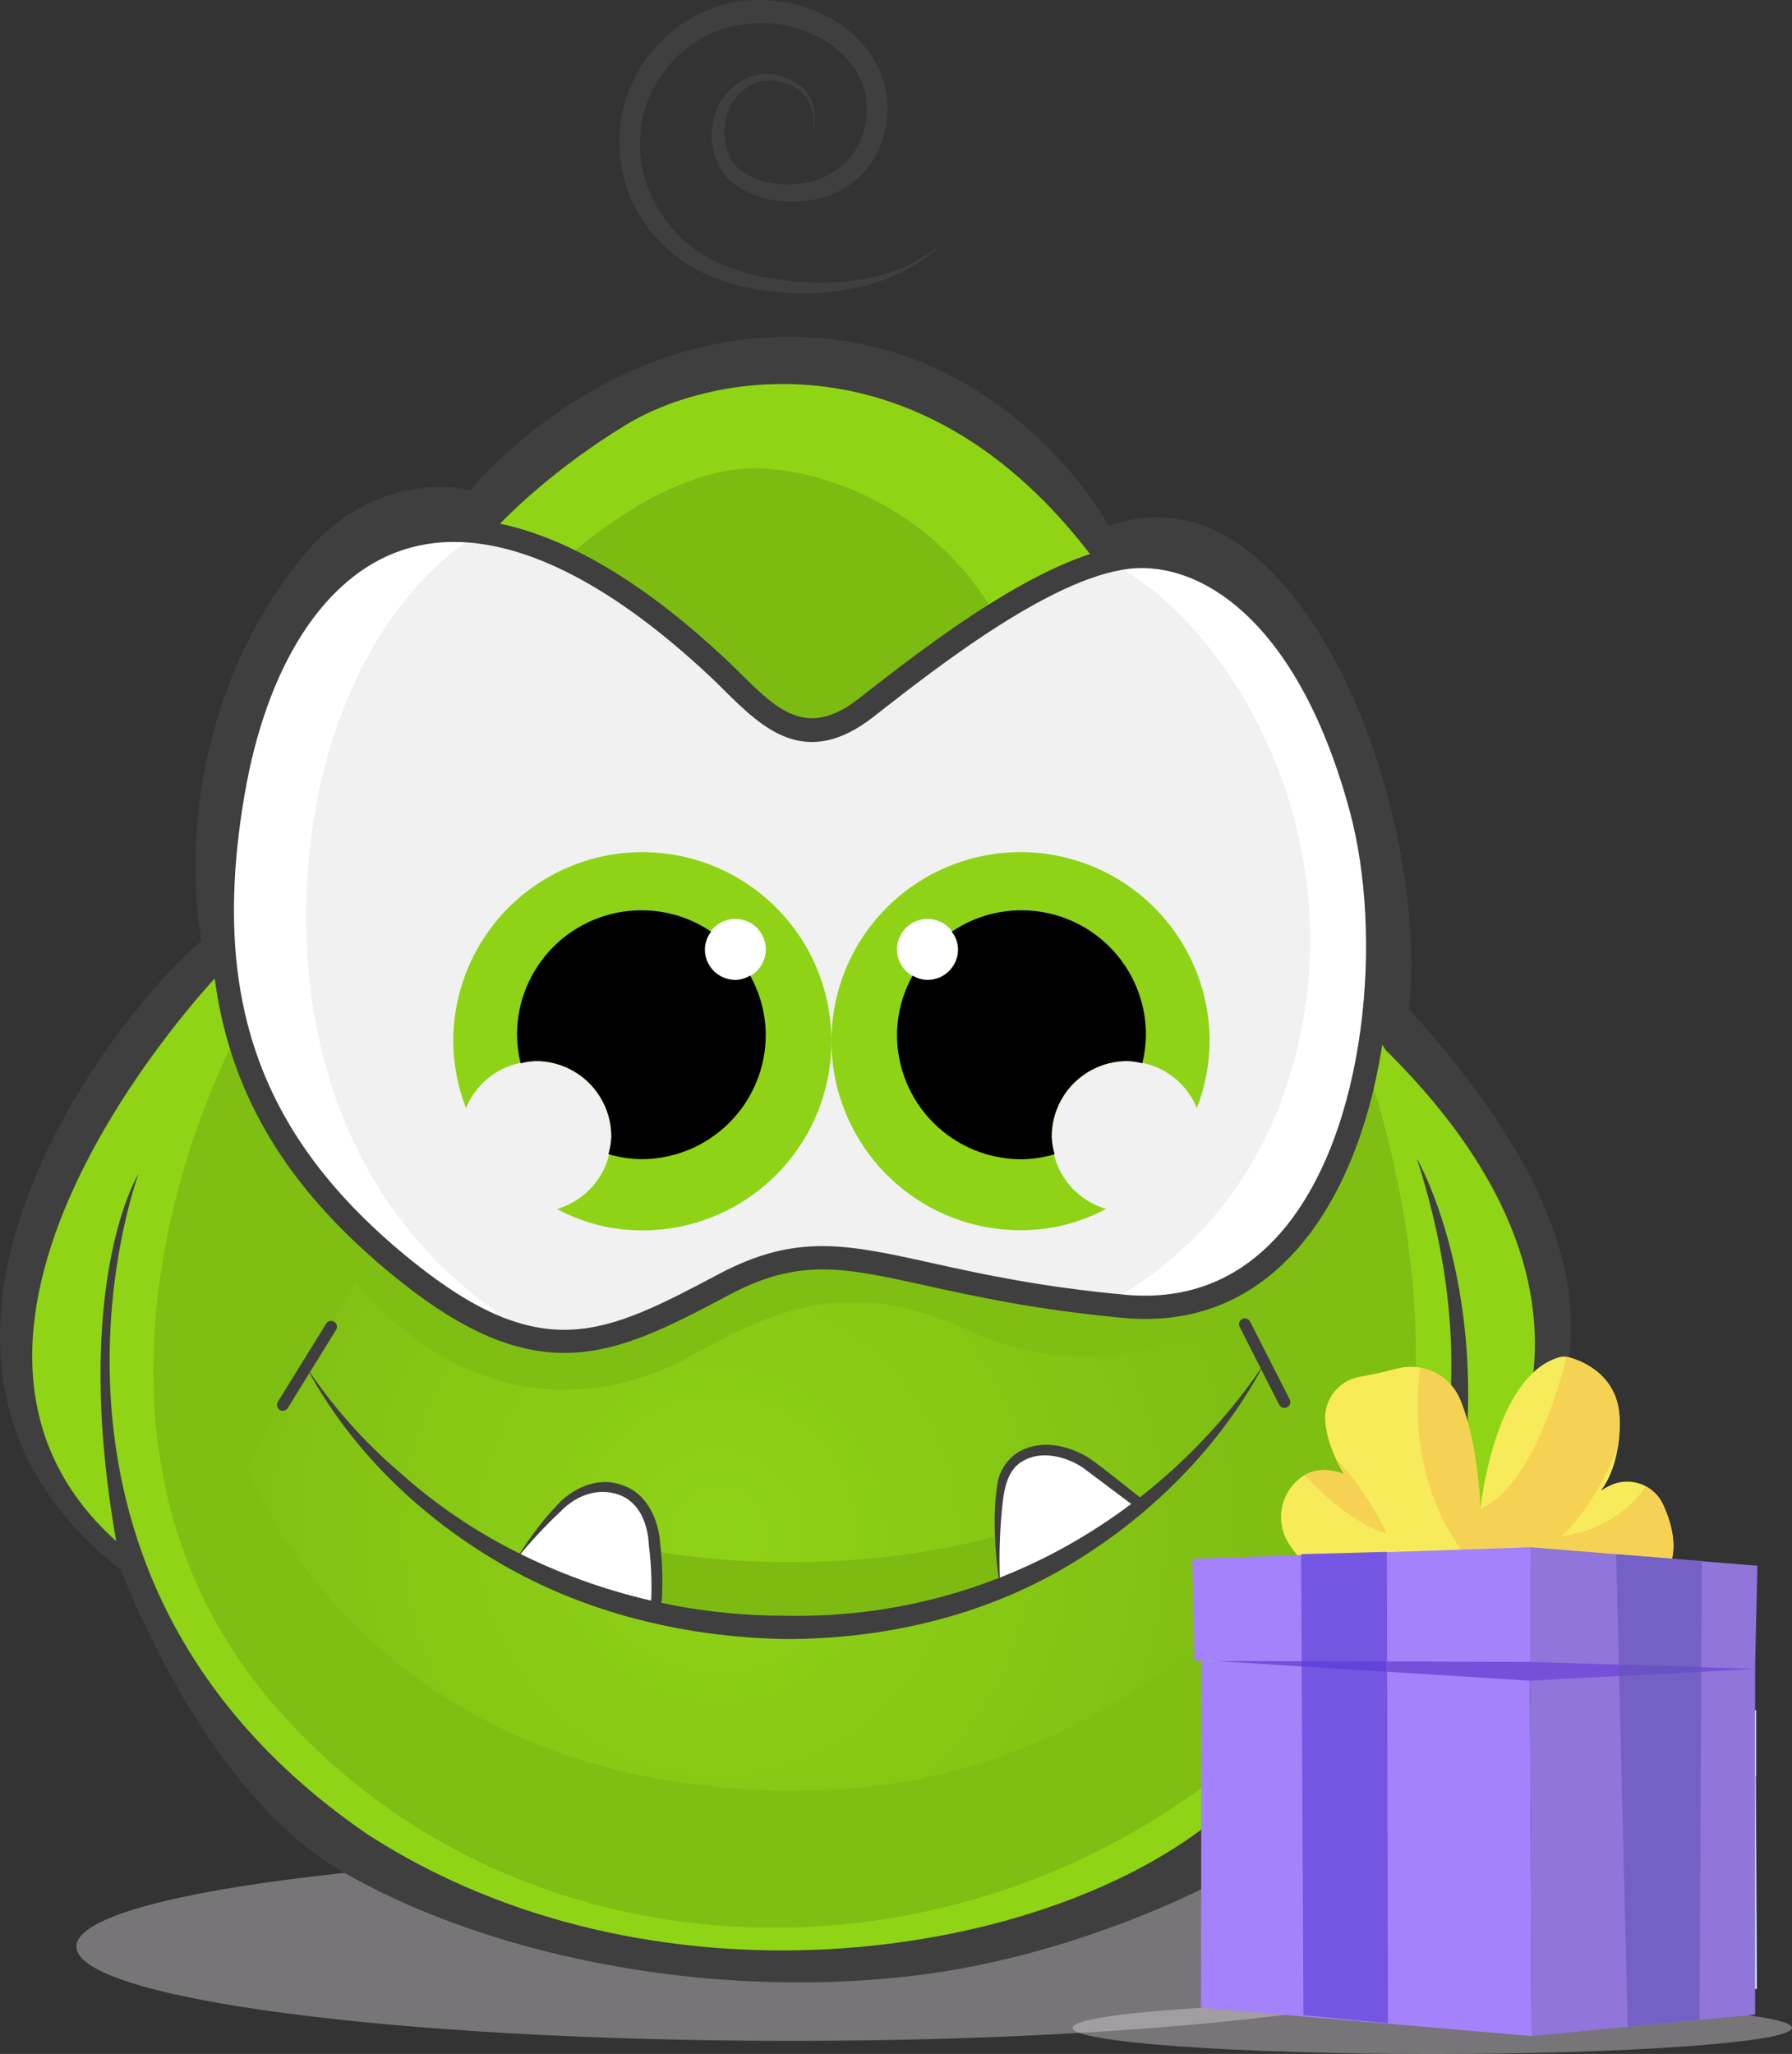 <svg xmlns="http://www.w3.org/2000/svg" width="137" height="157" viewBox="0 0 137 157" fill="none"><rect x="0" y="0" width="137" height="157" fill="#333333" stroke="none"/><path opacity="0.38" d="M109.5 157C124.688 157 137 156.105 137 155C137 153.895 124.688 153 109.5 153C94.312 153 82 153.895 82 155C82 156.105 94.312 157 109.5 157Z" fill="#E5E0E5"></path><path opacity="0.38" d="M60.495 155.999C90.681 155.999 115.152 152.771 115.152 148.788C115.152 144.805 90.681 141.576 60.495 141.576C30.309 141.576 5.838 144.805 5.838 148.788C5.838 152.771 30.309 155.999 60.495 155.999Z" fill="#E5E0E5"></path><path d="M23.962 77.095C23.962 77.095 16.563 71.375 14.797 73.255C13.032 75.135 7.63 84.405 4.658 91.003C1.687 97.602 0.733 101.865 1.133 104.2C1.533 106.534 2.363 111.068 4.5 113.276C6.637 115.483 8.259 118.353 9.031 118.93C9.803 119.507 10.851 121.79 10.851 121.79C10.851 121.79 15.97 137.994 35.255 145.931C54.54 153.868 74.209 149.62 79.499 148.001C84.79 146.381 90.565 142.858 96.659 137.908C102.753 132.958 108.555 122.429 109.58 120.49C110.604 118.55 114.103 115.275 114.275 114.308C114.446 113.341 118.455 107.028 118.668 105.744C118.881 104.46 117.431 94.045 116.451 92.262C115.471 90.478 111.511 84.579 110.305 83.046C109.099 81.512 107.861 79.809 104.988 78.077C102.116 76.346 103.052 75.792 100.363 75.792C97.675 75.792 83.27 77.641 79.045 77.872C74.821 78.103 23.962 77.095 23.962 77.095Z" fill="#90D416"></path><path d="M17.875 79.584C17.875 79.584 2.172 108.592 20.948 130.324C39.723 152.055 74.082 152.965 96.154 133.168C118.226 113.371 103.321 78.326 103.321 78.326L88.645 79.106C88.645 79.106 63.623 90.048 59.008 90.105C54.394 90.163 17.875 79.584 17.875 79.584Z" fill="#7FBE13"></path><path d="M27.172 98.062L18.808 112.057C18.808 112.057 28.537 139.022 64.889 136.718C88.269 135.01 102.308 115 102.308 115L94.883 100.621C94.883 100.621 84.39 106.626 74.191 101.759C64.632 97.207 58.546 100.478 52.629 103.751C47.96 106.335 37.212 109.553 27.172 98.062Z" fill="url(#paint0_radial_2467_6829)"></path><path d="M34.651 47.71C34.651 47.71 35.252 39.432 42.221 34.483C49.191 29.532 55.163 27.143 63.183 28.168C71.204 29.192 74.51 31.581 78.02 34.147C81.53 36.713 88.271 47.032 85.627 50.19C82.983 53.349 82.128 55.39 76.325 58.382C70.522 61.374 75.135 62.108 63.014 63.673C50.894 65.238 59.096 70.328 49.108 64.453C39.12 58.577 34.651 47.71 34.651 47.71Z" fill="#90D416"></path><path d="M42.221 43.672C42.221 43.672 50.524 35.252 58.547 35.821C66.57 36.39 75.565 42.25 78.092 52.036C80.619 61.821 83.276 67.543 70.911 66.987C58.547 66.43 57.133 65.916 52.859 62.957C48.585 59.999 48.761 61.933 46.713 57.383C44.664 52.834 42.221 43.672 42.221 43.672Z" fill="#7CBB12"></path><path d="M107.726 77.152C109.348 61.621 99.222 34.968 84.772 40.201C84.772 40.201 77.272 26.225 61.161 25.752C45.688 25.297 35.962 37.472 35.962 37.472C35.962 37.472 28.906 35.537 23.161 42.505C16.942 50.044 13.69 61.109 15.395 71.947C9.507 76.725 -12.162 103.35 9.252 119.988C9.252 119.988 15.395 136.715 25.976 142.944C36.557 149.173 53.5 152.999 70 150.999C82.5 149.484 92.704 143.968 92.704 143.968C92.704 143.968 109.772 131.253 110.882 119.562C120.355 109.742 126.94 98.303 107.726 77.152ZM110.96 117.942C114.961 99.936 108.324 88.565 108.324 88.565C115.946 112.223 105.934 128.843 92.395 139.424C78.855 150.005 49.613 154.102 28.11 140.222C-0.788 120.414 10.588 89.724 10.588 89.724C10.588 89.724 5.412 98.043 8.883 117.802C-9.209 101.53 16.682 74.508 16.682 74.508L37.761 40.532C37.761 40.532 41.429 36.372 47.916 32.438C54.402 28.505 70.533 25.357 83.584 42.679L89.044 50.273C89.044 50.273 97.236 66.147 97.236 66.487C97.236 66.828 105.94 80.266 105.94 80.266C128.24 102.325 110.96 117.942 110.96 117.942Z" fill="#3F3F3F"></path><path d="M50.097 118.562C50.097 118.562 63.267 121.23 77.348 117.091C78.648 120.471 76.048 121.976 72.255 122.839C68.462 123.702 60.85 123.996 56.485 123.848C52.12 123.7 49.702 123.785 48.93 123.304C48.158 122.824 47.523 121.937 47.609 121.414C47.695 120.892 50.097 118.562 50.097 118.562Z" fill="#7DBB13"></path><path d="M39.326 119.362C39.326 119.362 42.363 115.015 44.31 114.087C46.6 112.995 49.434 114.001 49.92 117.206C50.245 119.221 50.309 121.269 50.11 123.3C50.11 123.3 45.467 121.683 45.36 121.66C45.254 121.636 41.804 120.29 41.804 120.29L39.326 119.362Z" fill="white"></path><path d="M76.477 121.412C76.201 118.944 76.201 116.453 76.477 113.985C76.958 110.345 80.6 110.14 83.221 111.929C85.953 113.793 87.183 114.986 87.183 114.986C87.183 114.986 81.266 120.583 76.477 121.412Z" fill="white"></path><path d="M54.791 50.956C58.114 54.06 60.992 58.181 66.23 54.076C71.469 49.971 80.68 42.813 86.88 42.528C93.081 42.242 100.285 47.779 104.062 61.786C107.839 75.794 103.716 101.474 85.965 99.865C68.214 98.256 64.286 93.452 55.415 98.144C46.545 102.837 41.421 105.483 31.009 97.123C20.597 88.762 14.737 78.633 17.81 60.627C20.883 42.621 33.515 31.073 54.791 50.956Z" fill="white"></path><path d="M99.79 76.956C102.013 62.121 94.071 47.838 84.79 42.899C78.745 44.36 70.902 50.438 66.225 54.096C60.992 58.193 58.114 54.072 54.786 50.976C47.803 44.451 41.771 41.357 36.684 40.725C33.925 42.418 27.787 47.3 24.863 58.484C21.571 71.062 22.598 92.078 41.405 102.42C46.035 103.07 50.036 100.998 55.41 98.154C64.015 93.605 68.006 97.949 84.407 99.696C89.027 97.299 97.679 91.044 99.79 76.956Z" fill="#F1F1F1"></path><path d="M72.101 18.528C69.434 21.294 65.394 22.389 61.572 22.428C57.794 22.402 53.596 21.609 50.679 18.692C47.713 15.928 46.563 11.355 47.892 7.458C49.153 3.559 52.772 0.47 56.929 0.057C60.953 -0.351 65.479 1.442 67.278 5.438C67.684 6.422 67.877 7.48 67.846 8.544C67.814 9.607 67.559 10.652 67.096 11.61C66.186 13.575 64.211 14.92 62.183 15.268C60.155 15.616 58.002 15.364 56.253 14.15C54.399 12.863 54.033 10.318 54.771 8.431C55.491 6.499 57.753 5.113 59.729 5.831C60.659 6.091 61.593 6.681 62.009 7.599C62.392 8.496 62.408 9.508 62.053 10.417C62.333 9.515 62.247 8.539 61.814 7.7C61.367 6.886 60.496 6.439 59.617 6.252C57.813 5.758 56.084 7.081 55.59 8.722C55.096 10.362 55.475 12.346 56.89 13.206C58.312 14.116 60.223 14.301 61.884 13.906C62.702 13.733 63.471 13.378 64.133 12.867C64.795 12.355 65.332 11.701 65.706 10.952C66.379 9.437 66.486 7.586 65.789 6.091C64.398 2.997 60.506 1.411 57.121 1.832C53.653 2.118 50.557 4.674 49.426 7.986C48.235 11.298 49.2 15.177 51.651 17.738C54.095 20.428 57.891 21.362 61.593 21.567C65.295 21.773 69.228 21.071 72.101 18.528Z" fill="#3F3F3F"></path><path d="M43.145 103.414C39.487 103.414 35.527 101.893 30.453 97.817C18.192 87.969 14.149 76.803 16.934 60.477C18.735 49.924 23.55 42.598 30.143 40.373C35.051 38.719 43.402 39.104 55.4 50.304C55.808 50.686 56.211 51.084 56.611 51.479C59.453 54.284 61.699 56.501 65.674 53.384C70.785 49.389 80.293 41.945 86.834 41.646C92.953 41.28 100.844 46.456 104.917 61.563C107.637 71.648 106.345 86.963 99.474 95.131C95.925 99.346 91.347 101.238 85.885 100.739C79.255 100.125 74.563 99.099 70.785 98.264C64.546 96.889 61.132 96.132 55.829 98.935C51.173 101.397 47.356 103.414 43.145 103.414ZM34.706 41.425C33.349 41.419 32 41.635 30.712 42.065C24.759 44.072 20.378 50.904 18.691 60.783C16.029 76.382 19.882 87.041 31.57 96.434C41.572 104.464 46.34 101.943 55.002 97.362C60.88 94.255 64.754 95.113 71.175 96.527C74.898 97.352 79.531 98.373 86.048 98.969C90.887 99.41 94.958 97.736 98.111 93.99C104.52 86.37 105.742 71.466 103.196 62.031C99.396 47.938 92.303 43.198 86.917 43.43C80.937 43.705 71.726 50.917 66.776 54.793C61.553 58.88 58.262 55.623 55.358 52.753C54.971 52.368 54.578 51.973 54.181 51.611C46.982 44.88 40.339 41.425 34.706 41.425Z" fill="#3F3F3F"></path><path d="M63.563 79.59C63.563 75.756 62.04 72.079 59.329 69.369C56.618 66.658 52.942 65.135 49.108 65.135C47.21 65.135 45.33 65.508 43.576 66.234C41.822 66.961 40.228 68.025 38.886 69.368C37.543 70.71 36.478 72.303 35.752 74.057C35.025 75.811 34.651 77.691 34.651 79.59C34.663 81.336 34.993 83.065 35.626 84.693C36.061 83.635 36.8 82.731 37.75 82.095C38.7 81.458 39.817 81.118 40.961 81.118C42.492 81.118 43.961 81.727 45.044 82.809C46.126 83.892 46.735 85.361 46.735 86.892C46.733 88.139 46.326 89.351 45.576 90.347C44.826 91.343 43.773 92.068 42.575 92.414C43.722 93.023 44.946 93.474 46.215 93.753C47.174 93.948 48.15 94.046 49.129 94.047C50.107 94.046 51.082 93.948 52.041 93.753C55.297 93.077 58.221 91.299 60.319 88.719C62.418 86.14 63.564 82.915 63.563 79.59Z" fill="#8FD316"></path><path d="M56.214 74.902C57.502 74.902 58.546 73.858 58.546 72.57C58.546 71.282 57.502 70.238 56.214 70.238C54.926 70.238 53.882 71.282 53.882 72.57C53.882 73.858 54.926 74.902 56.214 74.902Z" fill="white"></path><path d="M58.543 79.097C58.533 77.511 58.122 75.953 57.347 74.568C57.009 74.778 56.622 74.894 56.224 74.906C55.604 74.906 55.009 74.66 54.57 74.221C54.131 73.782 53.885 73.187 53.885 72.567C53.896 72.076 54.066 71.602 54.368 71.215C52.796 70.146 50.939 69.577 49.038 69.579C46.516 69.579 44.096 70.582 42.312 72.366C40.528 74.15 39.526 76.569 39.526 79.092C39.533 79.828 39.625 80.561 39.802 81.276C40.182 81.177 40.571 81.118 40.964 81.099C42.495 81.099 43.964 81.707 45.047 82.79C46.129 83.873 46.738 85.342 46.738 86.873C46.718 87.331 46.642 87.784 46.512 88.222C47.333 88.464 48.183 88.592 49.038 88.605C51.559 88.603 53.976 87.6 55.758 85.817C57.54 84.035 58.542 81.618 58.543 79.097Z" fill="black"></path><path d="M63.562 79.59C63.562 77.691 63.936 75.811 64.663 74.057C65.389 72.303 66.454 70.71 67.797 69.368C69.139 68.025 70.733 66.961 72.487 66.234C74.241 65.508 76.121 65.135 78.019 65.135C79.918 65.135 81.798 65.508 83.552 66.234C85.306 66.961 86.9 68.025 88.242 69.368C89.585 70.71 90.65 72.303 91.376 74.057C92.103 75.811 92.477 77.691 92.477 79.59C92.465 81.336 92.135 83.065 91.502 84.693C91.066 83.636 90.327 82.732 89.377 82.096C88.428 81.459 87.31 81.119 86.167 81.118C84.64 81.122 83.176 81.73 82.096 82.81C81.017 83.891 80.409 85.355 80.406 86.882C80.408 88.129 80.815 89.341 81.565 90.337C82.315 91.332 83.368 92.058 84.566 92.404C83.419 93.013 82.194 93.463 80.926 93.743C79.967 93.937 78.99 94.035 78.012 94.036C77.033 94.035 76.057 93.937 75.097 93.743C71.841 93.069 68.916 91.294 66.815 88.716C64.714 86.138 63.565 82.915 63.562 79.59Z" fill="#8FD316"></path><path d="M70.908 74.902C72.196 74.902 73.24 73.858 73.24 72.57C73.24 71.282 72.196 70.238 70.908 70.238C69.62 70.238 68.576 71.282 68.576 72.57C68.576 73.858 69.62 74.902 70.908 74.902Z" fill="white"></path><path d="M68.576 79.1C68.586 77.513 68.998 75.956 69.772 74.571C70.114 74.781 70.506 74.897 70.908 74.906C71.528 74.906 72.124 74.66 72.562 74.221C73.001 73.782 73.248 73.187 73.248 72.567C73.237 72.076 73.067 71.601 72.764 71.215C74.337 70.146 76.195 69.576 78.096 69.579C80.619 69.579 83.039 70.582 84.823 72.366C86.607 74.15 87.609 76.569 87.609 79.092C87.601 79.828 87.508 80.561 87.333 81.276C86.953 81.177 86.564 81.118 86.171 81.099C85.413 81.1 84.662 81.25 83.961 81.541C83.261 81.832 82.625 82.258 82.089 82.795C81.553 83.332 81.128 83.969 80.839 84.67C80.55 85.371 80.401 86.122 80.402 86.881C80.421 87.338 80.498 87.791 80.628 88.23C79.807 88.472 78.957 88.6 78.102 88.612C76.851 88.614 75.613 88.369 74.457 87.892C73.302 87.415 72.251 86.714 71.367 85.831C70.482 84.947 69.78 83.898 69.301 82.743C68.822 81.588 68.576 80.35 68.576 79.1Z" fill="black"></path><path d="M98.189 107.615C98.107 107.615 98.027 107.593 97.957 107.55C97.887 107.507 97.831 107.446 97.794 107.373L94.773 101.422C94.746 101.37 94.73 101.313 94.725 101.255C94.72 101.196 94.727 101.137 94.745 101.081C94.763 101.026 94.792 100.974 94.83 100.929C94.868 100.885 94.915 100.848 94.968 100.822C95.073 100.77 95.195 100.761 95.306 100.797C95.418 100.834 95.511 100.913 95.566 101.017L98.6 106.968C98.653 107.073 98.663 107.196 98.626 107.308C98.59 107.421 98.51 107.514 98.404 107.568C98.337 107.601 98.263 107.617 98.189 107.615Z" fill="#3F3F3F"></path><path d="M39.326 119.361C40.28 117.893 41.268 116.429 42.503 115.147C43.629 113.824 45.662 112.807 47.547 113.515C49.504 114.115 50.393 116.301 50.471 118.017C50.688 119.791 50.699 121.584 50.505 123.36L50.45 123.851L49.98 123.685C48.189 123.053 46.423 122.408 44.63 121.675C42.836 120.942 41.029 120.071 39.326 119.361ZM39.326 119.361L50.245 122.931L49.725 123.256C49.865 121.545 49.826 119.824 49.608 118.121C49.53 116.418 48.849 114.791 47.297 114.245C45.745 113.699 44.071 114.271 42.877 115.514C41.601 116.708 40.414 117.994 39.326 119.361Z" fill="#3F3F3F"></path><path d="M76.473 121.413C76.181 119.666 76.036 117.897 76.041 116.125C76.042 115.226 76.112 114.328 76.249 113.44C76.324 112.957 76.497 112.494 76.76 112.082C77.022 111.67 77.367 111.317 77.773 111.045C79.52 109.964 81.654 110.468 83.209 111.414C84.696 112.454 86.043 113.606 87.46 114.698L87.808 114.958L87.457 115.278C85.885 116.716 84.177 117.997 82.356 119.104C80.555 120.204 78.566 121.106 76.473 121.413ZM76.473 121.413C78.529 120.893 80.323 119.775 82.05 118.621C83.752 117.418 85.373 116.103 86.901 114.685V115.27L82.741 112.15C81.387 111.274 79.523 110.868 78.178 111.69C76.764 112.496 76.686 114.448 76.533 116.149C76.397 117.9 76.377 119.659 76.473 121.413Z" fill="#3F3F3F"></path><path d="M23.412 104.483C25.424 107.503 27.844 110.229 30.603 112.584C33.285 114.983 36.273 117.016 39.489 118.631C45.903 121.865 52.992 123.533 60.175 123.501C67.358 123.644 74.458 121.95 80.802 118.579C87.197 115.16 92.651 110.218 96.681 104.19C93.268 110.65 87.842 116.045 81.467 119.788C75.062 123.558 67.564 125.279 60.165 125.287C52.776 125.172 45.315 123.467 38.847 119.843C32.379 116.219 26.849 110.933 23.412 104.483Z" fill="#3F3F3F"></path><path d="M21.622 107.833C21.54 107.834 21.459 107.811 21.388 107.768C21.288 107.705 21.216 107.605 21.189 107.49C21.161 107.375 21.181 107.253 21.242 107.152L24.939 101.173C25.003 101.072 25.103 101.001 25.218 100.974C25.334 100.948 25.455 100.968 25.556 101.03C25.655 101.092 25.727 101.192 25.753 101.307C25.78 101.422 25.761 101.543 25.698 101.643L22.002 107.623C21.961 107.687 21.905 107.74 21.839 107.777C21.773 107.814 21.698 107.833 21.622 107.833Z" fill="#3F3F3F"></path><path d="M92.249 122.879C92.047 124.425 91.879 128.219 94.393 131.283C94.393 131.283 98.093 133.089 100.892 126.394C100.958 126.002 100.985 125.606 100.974 125.209C100.974 123.201 99.316 122.576 98.739 122.418L98.666 122.404C98.16 124.379 96.956 128.101 94.9 129.055C94.758 126.693 94.397 125.19 93.984 124.235C93.832 123.882 93.593 123.573 93.289 123.336C92.986 123.099 92.629 122.942 92.249 122.879Z" fill="#C9E8F7"></path><path d="M102.874 128.863C102.715 128.518 102.447 128.236 102.111 128.061C101.534 129.02 99.809 130.464 97.229 130.269L98.249 131.625L103.101 131.687C103.559 130.768 103.239 129.656 102.874 128.863Z" fill="#C9E8F7"></path><path d="M97.077 152.086L106.898 151.149V135.963L97.052 135.761L97.077 152.086Z" fill="#C9E8F7"></path><path d="M97.076 135.787L106.897 135.99L106.998 131.535L97.076 130.726V135.787Z" fill="#C9E8F7"></path><path d="M104.468 151.379L101.329 151.681L100.824 131.029L104.569 131.333L104.468 151.379Z" fill="#C9E8F7"></path><path d="M100.95 136.354L104.541 136.166L104.543 135.968L100.938 135.856L100.95 136.354Z" fill="#C9E8F7"></path><path d="M127.986 130.12C127.986 130.12 127.07 128.172 125.758 126.865C125.862 127.097 125.981 127.321 126.112 127.538C125.37 127.241 124.806 127.338 124.388 127.581C125.117 128.346 126.605 129.755 127.986 130.12Z" fill="#C9E8F7"></path><path d="M134.316 152.036L119.862 150.848L119.889 135.686L134.24 135.762L134.316 152.036Z" fill="#C9E8F7"></path><path d="M134.264 135.787L119.584 135.686L119.483 131.232L134.264 130.726V135.787Z" fill="#C9E8F7"></path><path d="M128.036 151.532L124.34 151.178L124.239 131.03L127.985 130.929L128.036 151.532Z" fill="#C9E8F7"></path><path d="M124.265 135.935L127.96 136.165L127.962 135.717L124.263 135.705L124.265 135.935Z" fill="#C9E8F7"></path><path d="M99.915 119.592C99.341 119.105 98.85 118.527 98.461 117.882C98.024 117.139 97.854 116.27 97.978 115.417C98.103 114.565 98.515 113.781 99.146 113.194C99.902 112.499 101.066 112.013 102.748 112.686C102.748 112.686 101.402 110.561 101.308 108.507C101.278 107.743 101.524 106.993 102 106.395C102.477 105.797 103.153 105.39 103.904 105.249C104.684 105.102 105.808 104.873 106.805 104.611C107.746 104.36 108.745 104.455 109.622 104.877C110.499 105.299 111.196 106.022 111.586 106.913C112.307 108.585 112.941 111.213 113.18 115.346C113.18 115.346 114.196 105.183 119.209 103.742C119.434 103.679 119.671 103.679 119.895 103.742C120.92 104.009 123.821 105.102 123.821 108.613C123.821 108.613 123.998 111.801 122.404 113.926C122.635 113.779 122.875 113.648 123.123 113.533C123.484 113.364 123.874 113.269 124.271 113.252C124.669 113.235 125.066 113.297 125.44 113.434C125.813 113.571 126.156 113.781 126.448 114.051C126.74 114.321 126.976 114.646 127.143 115.008C127.78 116.394 128.341 118.34 127.539 119.947L99.915 119.592Z" fill="#F7EB5B"></path><path d="M108.56 104.54C108.206 107.245 107.914 113.882 112.311 119.237C112.311 119.237 118.781 122.398 123.678 110.684C123.793 110 123.841 109.306 123.821 108.612C123.821 105.101 120.92 104.008 119.911 103.734C119.869 103.722 119.827 103.714 119.784 103.707C118.898 107.16 116.793 113.672 113.196 115.341C112.95 111.208 112.311 108.581 111.602 106.909C111.333 106.292 110.914 105.751 110.382 105.338C109.851 104.924 109.225 104.649 108.56 104.54Z" fill="#F5D253"></path><path d="M106.026 117.204C106.026 117.204 104.421 113.785 102.13 111.511C102.313 111.916 102.52 112.309 102.75 112.688C101.454 112.17 100.465 112.334 99.739 112.765C101.006 114.105 103.607 116.568 106.026 117.204Z" fill="#F5D253"></path><path d="M127.143 115.009C126.866 114.406 126.396 113.912 125.808 113.605C124.8 115.282 121.793 117.809 117.269 117.469L119.054 119.84L127.54 119.948C128.342 118.342 127.781 116.396 127.143 115.009Z" fill="#F5D253"></path><path d="M117.107 155.632L91.814 153.463L91.858 126.945L116.959 127.078L117.107 155.632Z" fill="#A482FB"></path><path d="M117.106 155.629L134.18 153.991V127.429L116.958 127.074L117.106 155.629Z" fill="#9075DA"></path><path d="M117.003 127.12L91.326 126.943L91.149 119.151L117.003 118.266V127.12Z" fill="#A482FB"></path><path d="M117.002 127.12L134.179 127.474L134.356 119.683L117.002 118.266V127.12Z" fill="#9075DA"></path><path d="M129.931 154.388L124.441 154.919L123.556 118.795L130.108 119.326L129.931 154.388Z" fill="#7560C6"></path><path d="M92.775 126.954L116.938 128.468L134.269 127.563L116.915 127.032L92.775 126.954Z" fill="#7750D9"></path><path d="M123.783 128.108L130.064 127.78L130.066 127.431L123.762 127.238L123.783 128.108Z" fill="#6953C0"></path><path d="M106.113 154.656L99.65 154.036L99.473 118.797L106.025 118.62L106.113 154.656Z" fill="#7456E2"></path><path d="M99.513 127.375L105.977 127.78L105.982 126.996L99.512 126.975L99.513 127.375Z" fill="#6242D8"></path><defs><radialGradient id="paint0_radial_2467_6829" cx="0" cy="0" r="1" gradientUnits="userSpaceOnUse" gradientTransform="translate(54.927 117.307) scale(40.668 40.668)"><stop stop-color="#8FD316"></stop><stop offset="1" stop-color="#7FBE13"></stop></radialGradient></defs></svg>